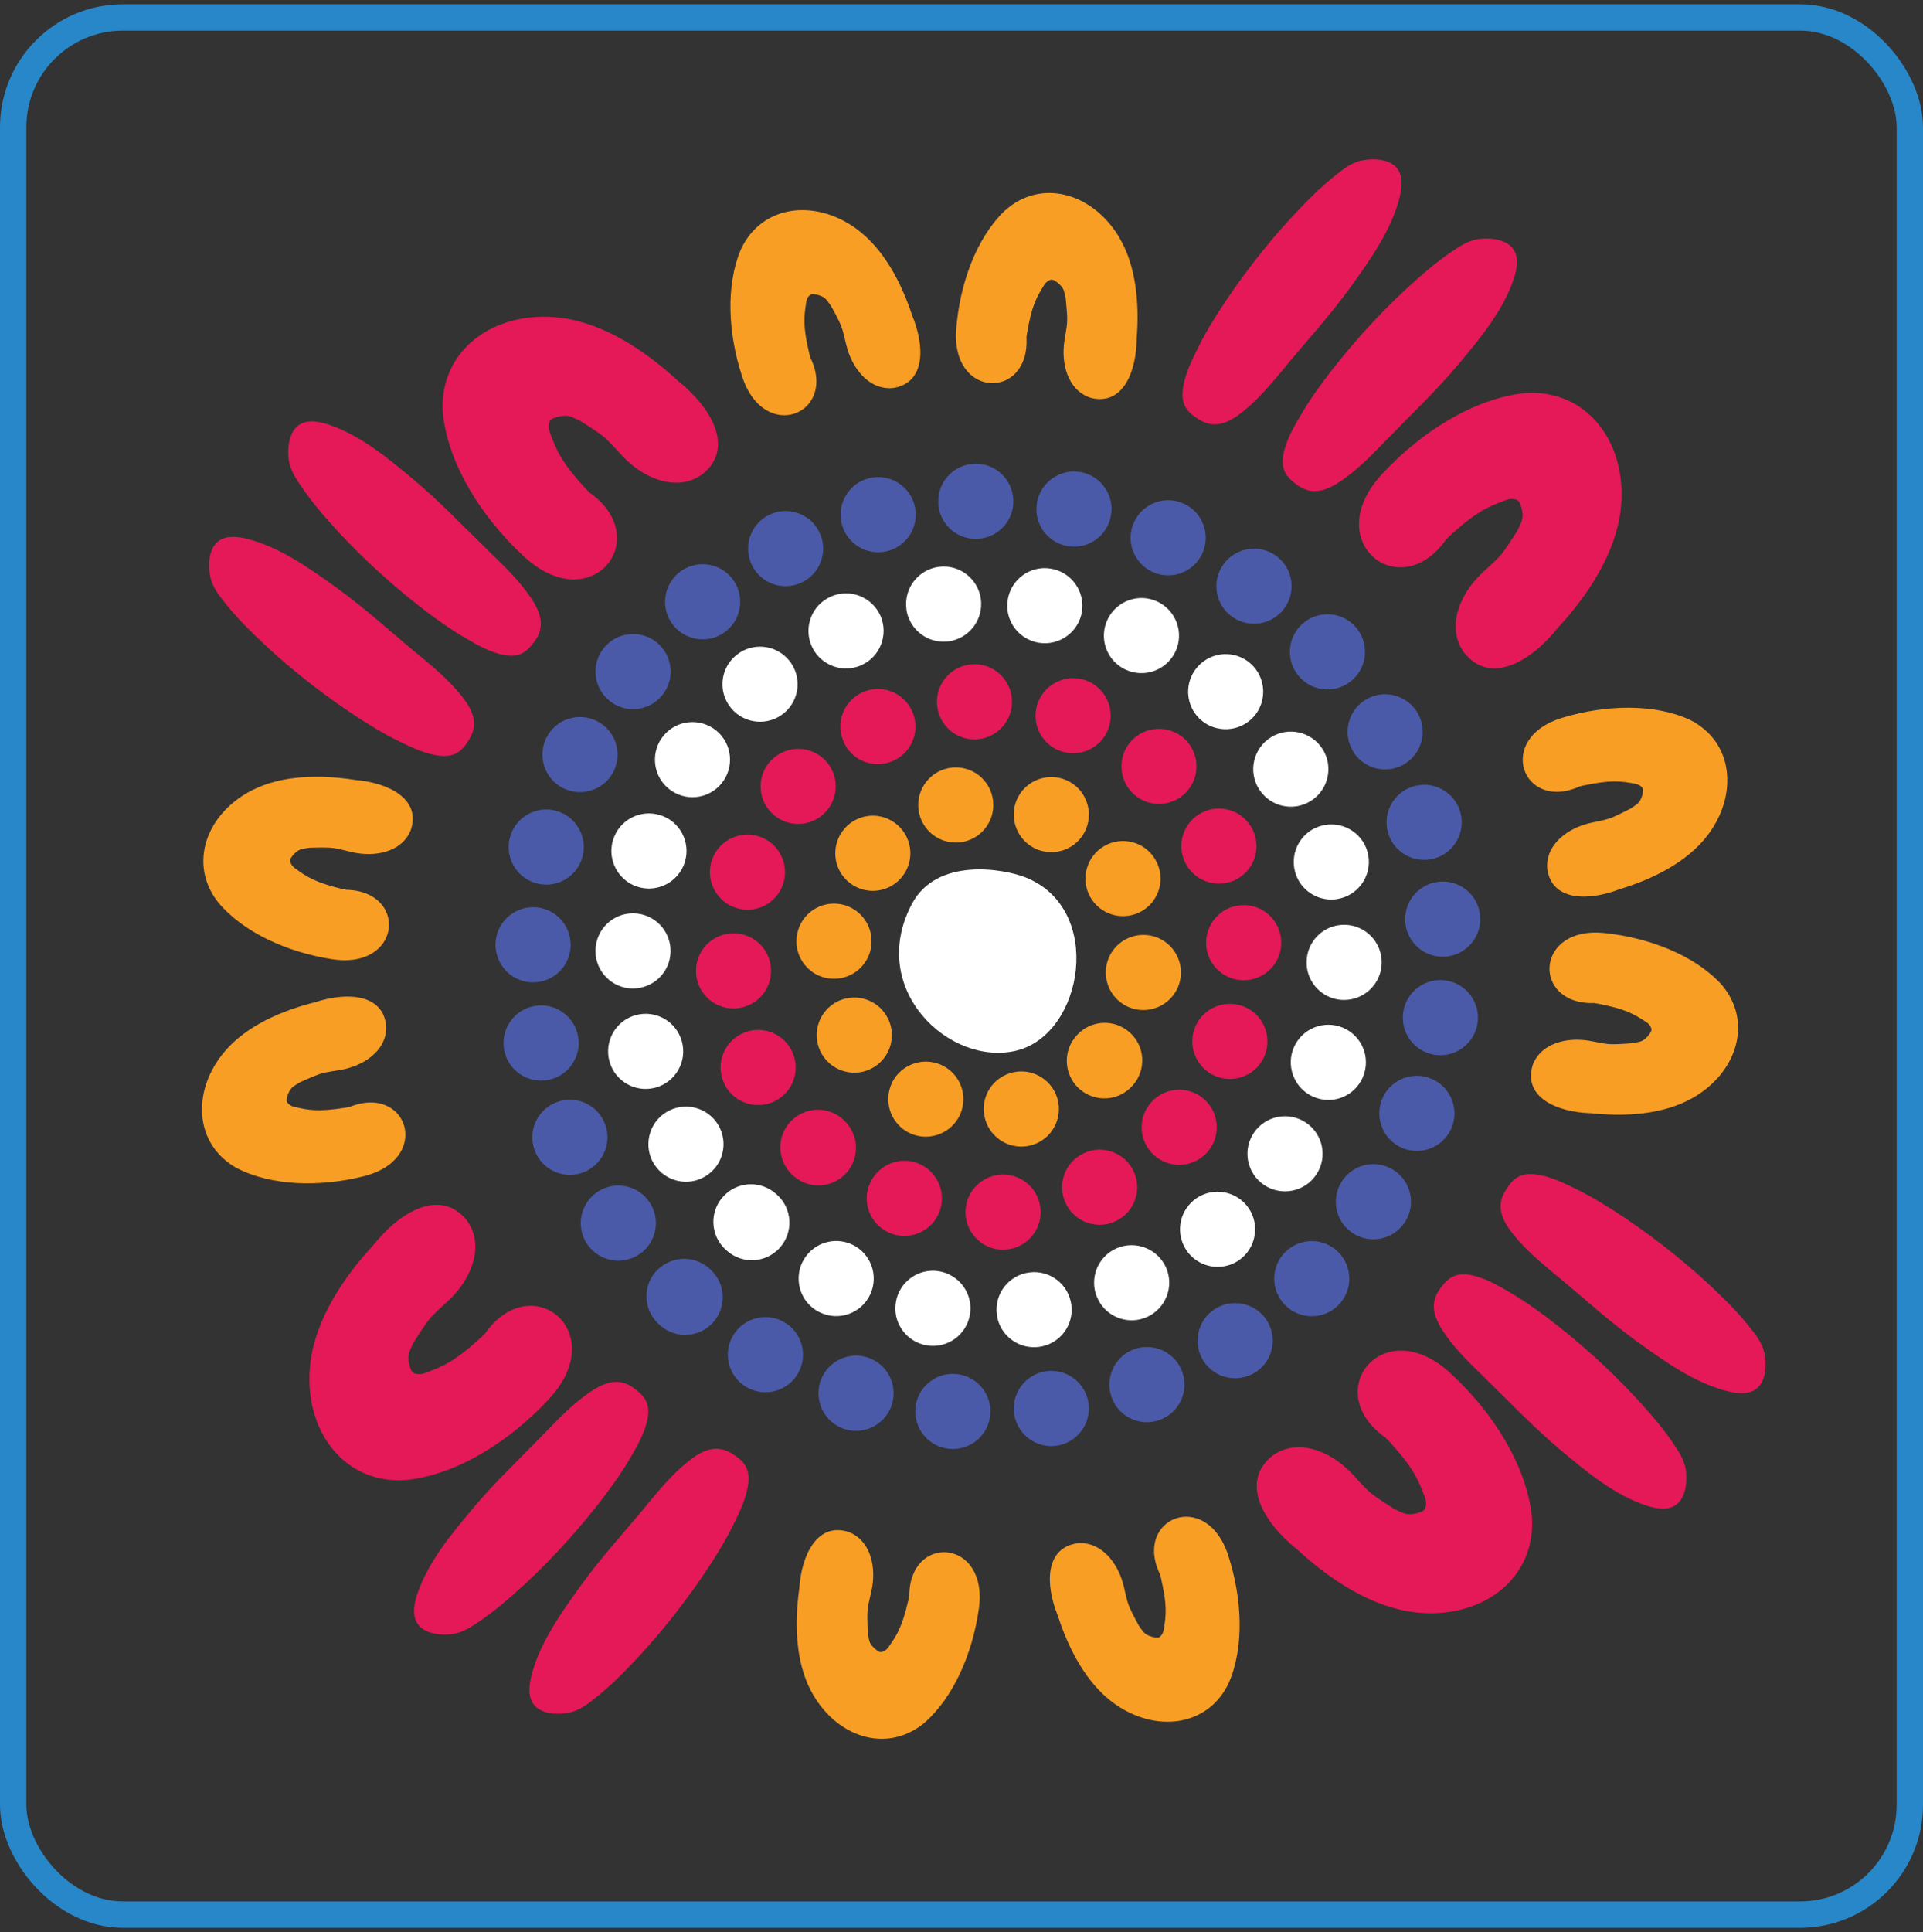 <svg width="219" height="220" viewBox="0 0 219 220" fill="none" xmlns="http://www.w3.org/2000/svg">
<rect x="0" y="0" width="219" height="220" fill="#333333" stroke="none"/>
<rect x="1.5" y="1.986" width="216" height="216" rx="12.5" stroke="#2887C8" stroke-width="3"/>
<path d="M115.785 119.607C108.164 121.483 98.69 112.626 103.867 102.889C106.688 97.581 114.276 98.915 116.731 99.872C125.822 103.414 123.4 117.732 115.785 119.607Z" fill="white"/>
<path d="M67.921 135.786C67.921 135.784 67.922 135.783 67.923 135.782C69.842 134.4 72.514 134.844 73.891 136.756C75.274 138.675 74.831 141.349 72.918 142.726C70.999 144.109 68.326 143.667 66.948 141.753C66.904 141.704 66.872 141.655 66.844 141.611C65.587 139.704 66.051 137.13 67.919 135.79C67.92 135.789 67.921 135.788 67.921 135.786ZM60.973 131.172C60.973 131.17 60.972 131.168 60.972 131.167C60.039 128.997 61.05 126.478 63.22 125.555C65.39 124.62 67.905 125.62 68.834 127.802C69.764 129.966 68.763 132.481 66.587 133.416C64.657 134.247 62.443 133.536 61.328 131.842C61.192 131.635 61.077 131.411 60.974 131.177C60.973 131.176 60.973 131.174 60.973 131.172ZM74.722 144.738C74.725 144.741 74.73 144.741 74.733 144.738C76.313 142.988 79.016 142.837 80.769 144.41C80.769 144.41 80.786 144.427 80.803 144.444C80.82 144.458 80.831 144.468 80.847 144.483C80.863 144.498 80.886 144.516 80.903 144.531C82.645 146.114 82.789 148.792 81.222 150.55C79.648 152.315 76.947 152.474 75.181 150.899C75.181 150.899 75.116 150.84 75.084 150.811C75.073 150.801 75.061 150.79 75.05 150.779C74.766 150.528 74.525 150.243 74.329 149.943C73.286 148.359 73.393 146.214 74.711 144.738C74.714 144.735 74.719 144.735 74.722 144.738ZM57.419 119.546C56.976 117.234 58.496 114.992 60.82 114.544C63.143 114.096 65.379 115.627 65.822 117.945C66.27 120.268 64.745 122.515 62.427 122.952C60.672 123.28 58.972 122.504 58.042 121.099C57.742 120.645 57.529 120.12 57.419 119.546ZM83.442 152.135C84.595 150.079 87.203 149.347 89.264 150.506C91.32 151.659 92.063 154.272 90.899 156.334C89.745 158.389 87.138 159.122 85.076 157.963C84.453 157.624 83.961 157.143 83.595 156.59C82.742 155.295 82.622 153.584 83.442 152.135ZM56.432 107.454C56.431 107.454 56.43 107.452 56.43 107.451C56.497 105.09 58.464 103.233 60.82 103.288C63.187 103.348 65.046 105.311 64.986 107.678C64.931 110.039 62.963 111.904 60.606 111.838C59.147 111.8 57.884 111.045 57.14 109.914C56.676 109.209 56.414 108.368 56.435 107.456C56.435 107.455 56.434 107.454 56.432 107.454ZM93.394 157.389C93.393 157.389 93.392 157.387 93.392 157.386C94.082 155.124 96.465 153.846 98.727 154.529C100.991 155.218 102.27 157.602 101.587 159.865C100.898 162.129 98.514 163.408 96.251 162.724C95.261 162.424 94.447 161.79 93.916 160.98C93.245 159.959 93.02 158.659 93.396 157.391C93.397 157.39 93.396 157.389 93.394 157.389ZM58.051 95.415C58.052 95.415 58.054 95.414 58.054 95.413C58.618 93.124 60.941 91.725 63.231 92.288C65.527 92.857 66.921 95.175 66.358 97.466C65.789 99.762 63.477 101.167 61.181 100.593C60.093 100.325 59.207 99.663 58.633 98.794C58.005 97.838 57.753 96.631 58.047 95.418C58.048 95.416 58.049 95.415 58.051 95.415ZM104.249 160.368C104.429 158.006 106.491 156.246 108.841 156.432C111.203 156.618 112.963 158.673 112.777 161.024C112.603 163.38 110.542 165.141 108.185 164.96C106.819 164.851 105.643 164.113 104.938 163.041C104.435 162.276 104.178 161.347 104.249 160.363V160.368ZM62.219 84.011C63.269 81.896 65.833 81.032 67.948 82.076C70.064 83.126 70.939 85.695 69.889 87.811C68.845 89.921 66.276 90.79 64.16 89.746C63.449 89.396 62.881 88.882 62.482 88.27C61.672 87.046 61.525 85.427 62.219 84.011ZM115.489 160.948C115.172 158.608 116.807 156.448 119.141 156.12C121.481 155.803 123.64 157.438 123.968 159.772C124.285 162.112 122.651 164.272 120.316 164.6C118.627 164.835 117.036 164.047 116.156 162.708C115.817 162.194 115.582 161.593 115.489 160.948ZM68.763 73.785C68.763 73.784 68.764 73.782 68.765 73.781C70.247 71.94 72.935 71.651 74.777 73.127C76.619 74.608 76.909 77.298 75.433 79.14C73.951 80.983 71.261 81.272 69.419 79.796C69.058 79.507 68.763 79.178 68.523 78.812C67.528 77.304 67.571 75.272 68.761 73.79C68.763 73.789 68.763 73.787 68.763 73.785ZM126.603 159.113C126.603 159.112 126.603 159.11 126.602 159.108C125.795 156.9 126.927 154.436 129.14 153.627C131.36 152.813 133.814 153.939 134.629 156.159C135.443 158.378 134.317 160.833 132.098 161.653C130.195 162.358 128.107 161.62 127.041 159.996C126.866 159.729 126.724 159.435 126.604 159.119C126.604 159.117 126.603 159.115 126.603 159.113ZM77.33 65.186C77.33 65.184 77.331 65.183 77.332 65.181C79.174 63.702 81.873 63.987 83.349 65.823C84.831 67.665 84.546 70.36 82.709 71.842C80.867 73.323 78.177 73.034 76.69 71.202C76.603 71.087 76.515 70.973 76.444 70.863C75.247 69.044 75.607 66.579 77.328 65.19C77.329 65.189 77.33 65.188 77.33 65.186ZM137.062 154.956C135.782 152.966 136.367 150.32 138.346 149.041C140.336 147.761 142.988 148.346 144.262 150.325C145.541 152.315 144.967 154.967 142.977 156.241C141.003 157.509 138.368 156.946 137.084 154.994L137.062 154.956ZM85.637 64.358C85.638 64.358 85.639 64.356 85.638 64.355C84.591 62.24 85.454 59.678 87.569 58.628C89.685 57.579 92.255 58.448 93.299 60.558C94.348 62.674 93.485 65.238 91.369 66.287C89.417 67.261 87.072 66.599 85.897 64.817C85.804 64.675 85.712 64.523 85.635 64.36C85.635 64.359 85.636 64.358 85.637 64.358ZM146.358 142.562C146.36 142.562 146.362 142.562 146.363 142.56C148.025 140.889 150.73 140.879 152.407 142.551C154.08 144.213 154.086 146.925 152.418 148.598C150.756 150.271 148.05 150.282 146.372 148.609C146.159 148.396 145.973 148.166 145.814 147.925C144.727 146.275 144.901 144.029 146.354 142.564C146.355 142.563 146.356 142.562 146.358 142.562ZM95.857 59.626C95.857 59.626 95.857 59.626 95.857 59.626C95.29 57.331 96.689 55.009 98.979 54.446C101.275 53.877 103.593 55.272 104.162 57.562C104.736 59.853 103.342 62.176 101.04 62.745C99.236 63.193 97.41 62.422 96.437 60.946C96.175 60.553 95.978 60.101 95.858 59.626C95.858 59.626 95.857 59.626 95.857 59.626ZM152.804 134.523C152.802 134.522 152.802 134.519 152.803 134.517C154.067 132.53 156.711 131.941 158.705 133.208C160.701 134.482 161.286 137.128 160.017 139.113C158.749 141.114 156.103 141.699 154.108 140.43C153.588 140.097 153.156 139.67 152.834 139.178C151.938 137.818 151.872 135.988 152.804 134.529C152.806 134.527 152.805 134.525 152.804 134.523ZM106.851 57.196C106.78 54.84 108.644 52.866 111.006 52.8C113.368 52.735 115.336 54.594 115.402 56.955C115.478 59.317 113.608 61.285 111.247 61.351C109.711 61.395 108.338 60.629 107.551 59.432C107.13 58.787 106.873 58.027 106.851 57.201V57.196ZM157.339 125.295C157.339 125.293 157.339 125.291 157.34 125.29C158.155 123.072 160.603 121.93 162.816 122.739C165.042 123.548 166.184 126.003 165.386 128.223C164.571 130.442 162.117 131.585 159.897 130.781C159.001 130.448 158.279 129.852 157.792 129.114C157.077 128.021 156.858 126.623 157.338 125.3C157.338 125.299 157.339 125.297 157.339 125.295ZM118.108 57.163C118.545 54.851 120.781 53.325 123.105 53.757C125.433 54.2 126.953 56.431 126.51 58.754C126.079 61.078 123.832 62.608 121.519 62.165C120.333 61.941 119.349 61.247 118.731 60.312C118.146 59.421 117.889 58.3 118.108 57.163ZM159.793 115.299C160.11 112.959 162.253 111.313 164.599 111.619C166.939 111.936 168.584 114.08 168.278 116.425C167.961 118.765 165.818 120.41 163.472 120.104C162.188 119.929 161.116 119.213 160.46 118.213C159.914 117.382 159.657 116.354 159.793 115.293V115.299ZM129.107 59.544C129.107 59.545 129.108 59.545 129.108 59.544C130.039 57.376 132.552 56.371 134.722 57.3C136.898 58.229 137.898 60.744 136.969 62.914C136.034 65.085 133.525 66.091 131.354 65.161C130.556 64.817 129.911 64.254 129.468 63.581C128.703 62.423 128.517 60.915 129.106 59.544C129.106 59.543 129.107 59.543 129.107 59.544ZM160.045 104.999C159.842 102.643 161.597 100.582 163.954 100.379C166.304 100.183 168.376 101.937 168.562 104.294C168.759 106.65 167.01 108.711 164.653 108.913C163.035 109.044 161.554 108.263 160.723 106.994C160.345 106.42 160.099 105.731 160.045 104.999ZM139.336 64.243C140.714 62.329 143.381 61.892 145.306 63.264C147.23 64.636 147.668 67.304 146.284 69.234C144.907 71.148 142.239 71.596 140.315 70.213C139.883 69.896 139.516 69.518 139.232 69.092C138.286 67.654 138.27 65.724 139.336 64.243ZM158.098 94.885C157.404 92.622 158.673 90.233 160.93 89.538C163.188 88.85 165.583 90.112 166.277 92.365C166.971 94.623 165.703 97.017 163.445 97.712C161.581 98.285 159.629 97.52 158.612 95.973C158.394 95.645 158.219 95.279 158.098 94.885ZM148.31 71.038C148.312 71.038 148.313 71.038 148.315 71.036C150.07 69.453 152.774 69.596 154.359 71.35C155.934 73.11 155.797 75.816 154.042 77.391C152.287 78.976 149.581 78.84 147.996 77.079C147.848 76.921 147.722 76.746 147.602 76.565C146.46 74.833 146.722 72.473 148.305 71.04C148.306 71.039 148.308 71.038 148.31 71.038ZM154.028 85.427C154.03 85.427 154.03 85.426 154.03 85.425C152.862 83.375 153.584 80.758 155.638 79.6C157.688 78.435 160.302 79.157 161.466 81.212C162.625 83.268 161.898 85.881 159.848 87.046C157.88 88.161 155.392 87.543 154.168 85.679C154.114 85.597 154.07 85.516 154.027 85.43C154.026 85.428 154.027 85.427 154.028 85.427Z" fill="#4B5AA8"/>
<path d="M74.479 132.517C73.238 130.505 73.867 127.87 75.868 126.629C77.88 125.388 80.52 126.011 81.756 128.017C83.002 130.029 82.379 132.664 80.367 133.905C78.394 135.13 75.813 134.545 74.55 132.62L74.479 132.517ZM82.338 136.256C82.34 136.256 82.341 136.255 82.343 136.254C83.916 134.491 86.618 134.354 88.372 135.924C88.375 135.927 88.378 135.928 88.382 135.928C88.385 135.928 88.389 135.929 88.391 135.932C88.417 135.958 88.443 135.979 88.469 136.005C90.235 137.579 90.394 140.28 88.819 142.046C87.245 143.811 84.544 143.97 82.778 142.395C82.751 142.368 82.729 142.352 82.702 142.33C82.702 142.33 82.674 142.302 82.663 142.292C82.379 142.04 82.144 141.767 81.942 141.455C80.903 139.876 81.012 137.729 82.334 136.258C82.335 136.257 82.336 136.256 82.338 136.256ZM69.409 120.828C69.407 120.828 69.406 120.827 69.405 120.826C68.784 118.547 70.123 116.198 72.402 115.575C74.676 114.946 77.032 116.291 77.656 118.57C78.279 120.85 76.939 123.201 74.66 123.824C72.823 124.327 70.948 123.556 69.958 122.053C69.718 121.687 69.532 121.273 69.412 120.831C69.412 120.829 69.41 120.828 69.409 120.828ZM91.361 143.74C92.378 141.603 94.92 140.69 97.063 141.701C99.195 142.712 100.103 145.266 99.097 147.398C98.086 149.53 95.538 150.448 93.4 149.431C92.668 149.087 92.072 148.557 91.656 147.922C90.864 146.72 90.705 145.14 91.361 143.74ZM67.815 108.194C67.859 105.827 69.8 103.941 72.161 103.985C74.529 104.028 76.409 105.975 76.365 108.336C76.333 110.698 74.386 112.579 72.014 112.54C70.549 112.519 69.264 111.753 68.515 110.611C68.061 109.922 67.799 109.085 67.815 108.2V108.194ZM102.019 148.3C102.018 148.3 102.017 148.298 102.017 148.297C102.384 145.953 104.576 144.364 106.904 144.73C109.238 145.102 110.84 147.288 110.468 149.623C110.102 151.952 107.921 153.553 105.586 153.182C104.345 152.99 103.307 152.28 102.667 151.307C102.104 150.454 101.847 149.395 102.021 148.302C102.022 148.301 102.021 148.3 102.019 148.3ZM69.822 95.62C70.521 93.357 72.921 92.1 75.174 92.805C77.431 93.494 78.689 95.894 77.995 98.151C77.289 100.404 74.895 101.672 72.637 100.972C71.653 100.666 70.866 100.037 70.335 99.239C69.657 98.206 69.422 96.894 69.822 95.62ZM113.524 149.656C113.224 147.31 114.88 145.173 117.225 144.872C119.565 144.566 121.708 146.222 122.009 148.573C122.315 150.913 120.659 153.056 118.313 153.351C116.635 153.564 115.055 152.783 114.186 151.46C113.841 150.935 113.612 150.328 113.524 149.656ZM75.305 84.112C76.617 82.144 79.274 81.619 81.237 82.931C83.205 84.243 83.73 86.9 82.417 88.863C81.105 90.831 78.448 91.356 76.486 90.044C75.999 89.71 75.589 89.3 75.288 88.841C74.376 87.447 74.326 85.583 75.305 84.112ZM124.958 147.75C124.957 147.752 124.955 147.751 124.954 147.749C124.016 145.585 124.995 143.073 127.159 142.122C129.324 141.182 131.85 142.166 132.801 144.325C133.747 146.49 132.752 149.01 130.592 149.962C128.651 150.809 126.432 150.104 125.311 148.398C125.181 148.197 125.061 147.985 124.963 147.751C124.962 147.749 124.96 147.749 124.958 147.75ZM83.806 74.627C85.616 73.107 88.311 73.342 89.836 75.152C91.35 76.967 91.115 79.657 89.306 81.171C87.496 82.691 84.801 82.45 83.276 80.646C83.172 80.52 83.073 80.384 82.975 80.242C81.8 78.454 82.122 76.032 83.806 74.627ZM135.906 136.688C137.716 135.168 140.405 135.398 141.936 137.202C143.456 139.011 143.221 141.717 141.417 143.237C139.618 144.752 136.912 144.517 135.392 142.718C135.277 142.576 135.184 142.45 135.091 142.308C133.916 140.52 134.233 138.104 135.906 136.688ZM92.427 73.537C92.427 73.537 92.427 73.537 92.426 73.537C91.482 71.372 92.477 68.854 94.641 67.914C96.806 66.968 99.327 67.963 100.278 70.122C101.213 72.293 100.223 74.813 98.053 75.753C96.123 76.595 93.898 75.89 92.777 74.184C92.647 73.983 92.527 73.77 92.428 73.536C92.428 73.536 92.427 73.536 92.427 73.537ZM142.781 128.996C142.78 128.996 142.779 128.995 142.779 128.994C144.092 127.027 146.742 126.498 148.704 127.799C150.678 129.105 151.219 131.762 149.907 133.73C148.595 135.698 145.943 136.229 143.97 134.922C143.478 134.594 143.073 134.179 142.772 133.719C141.855 132.326 141.799 130.468 142.782 128.998C142.783 128.997 142.782 128.996 142.781 128.996ZM103.222 69.316C103.223 69.317 103.224 69.316 103.224 69.315C102.926 66.971 104.587 64.836 106.926 64.535C109.271 64.234 111.409 65.896 111.709 68.236C111.999 70.587 110.343 72.725 107.997 73.025C106.324 73.239 104.755 72.446 103.886 71.128C103.537 70.599 103.302 69.983 103.22 69.317C103.219 69.316 103.221 69.315 103.222 69.316ZM147.184 119.694C147.184 119.692 147.185 119.69 147.185 119.689C147.886 117.427 150.279 116.165 152.536 116.859C154.8 117.559 156.063 119.954 155.363 122.217C154.669 124.475 152.274 125.738 150.016 125.038C149.032 124.732 148.234 124.108 147.709 123.31C147.032 122.278 146.796 120.967 147.184 119.699C147.184 119.698 147.184 119.696 147.184 119.694ZM114.765 68.285C115.132 65.957 117.329 64.36 119.653 64.737C121.987 65.109 123.578 67.301 123.217 69.63C122.845 71.965 120.648 73.55 118.319 73.184C117.083 72.982 116.05 72.276 115.416 71.309C114.847 70.45 114.585 69.379 114.765 68.285ZM148.803 109.506C148.83 107.139 150.776 105.258 153.138 105.291C155.5 105.324 157.386 107.265 157.353 109.627C157.32 111.988 155.379 113.874 153.012 113.847C151.541 113.831 150.251 113.06 149.502 111.923C149.043 111.228 148.786 110.397 148.803 109.506ZM126.131 70.535C126.131 70.533 126.132 70.531 126.132 70.53C127.15 68.394 129.702 67.488 131.828 68.499C133.965 69.516 134.873 72.069 133.861 74.195C132.845 76.333 130.297 77.235 128.165 76.229C127.427 75.879 126.836 75.354 126.421 74.72C125.629 73.518 125.464 71.934 126.13 70.54C126.131 70.539 126.131 70.537 126.131 70.535ZM147.493 99.272C147.492 99.272 147.49 99.271 147.49 99.269C146.863 96.996 148.202 94.636 150.475 94.018C152.75 93.39 155.111 94.724 155.74 96.998C156.363 99.278 155.029 101.634 152.75 102.257C150.918 102.766 149.032 102 148.037 100.491C147.797 100.126 147.617 99.722 147.497 99.275C147.496 99.273 147.495 99.272 147.493 99.272ZM136.403 75.901C137.978 74.135 140.679 73.987 142.439 75.562C144.194 77.142 144.342 79.843 142.772 81.603C141.203 83.352 138.492 83.505 136.737 81.942C136.453 81.69 136.212 81.406 136.01 81.1C134.971 79.52 135.08 77.371 136.403 75.901ZM143.368 89.828C143.368 89.829 143.367 89.829 143.367 89.828C142.122 87.817 142.735 85.189 144.746 83.937C146.758 82.691 149.393 83.314 150.645 85.32C151.886 87.321 151.263 89.962 149.262 91.203C147.283 92.427 144.702 91.853 143.434 89.924L143.37 89.827C143.369 89.827 143.368 89.827 143.368 89.828Z" fill="white"/>
<path d="M82.481 123.381C82.481 123.38 82.48 123.378 82.479 123.376C81.459 121.25 82.361 118.699 84.498 117.677C86.624 116.654 89.177 117.556 90.2 119.694C91.217 121.826 90.315 124.379 88.183 125.396C86.225 126.331 83.924 125.647 82.765 123.892C82.661 123.735 82.569 123.561 82.482 123.387C82.481 123.385 82.481 123.383 82.481 123.381ZM89.965 127.763C91.545 126.008 94.245 125.861 96 127.435C96 127.435 96.076 127.514 96.115 127.55C97.824 129.132 97.956 131.785 96.399 133.531C94.825 135.297 92.124 135.455 90.358 133.881C90.358 133.881 90.304 133.831 90.282 133.815C90.003 133.558 89.768 133.274 89.571 132.979C88.527 131.393 88.631 129.256 89.959 127.769L89.965 127.763ZM79.266 110.766C79.14 108.405 80.944 106.393 83.306 106.267C85.668 106.141 87.68 107.945 87.805 110.307C87.931 112.669 86.127 114.681 83.765 114.806C82.196 114.894 80.769 114.118 79.96 112.882C79.561 112.275 79.31 111.554 79.266 110.766ZM98.95 135.034C98.951 135.034 98.953 135.033 98.953 135.032C99.736 132.803 102.168 131.623 104.398 132.394C106.633 133.17 107.809 135.614 107.033 137.839C106.262 140.075 103.818 141.25 101.587 140.479C100.664 140.151 99.915 139.55 99.417 138.795C98.707 137.719 98.493 136.337 98.946 135.037C98.947 135.035 98.948 135.034 98.95 135.034ZM81.087 97.881C81.863 95.656 84.306 94.486 86.537 95.262C88.767 96.044 89.943 98.488 89.161 100.718C88.385 102.943 85.941 104.119 83.711 103.337C82.787 103.009 82.054 102.413 81.551 101.647C80.846 100.576 80.622 99.193 81.087 97.881ZM109.957 138.243C109.832 135.882 111.636 133.87 113.992 133.733C116.348 133.596 118.371 135.4 118.508 137.762C118.644 140.118 116.84 142.141 114.473 142.272C112.893 142.365 111.466 141.584 110.657 140.348C110.258 139.741 110.012 139.025 109.957 138.243ZM87.715 86.679C87.717 86.679 87.719 86.678 87.72 86.677C89.3 84.924 91.999 84.777 93.759 86.346C95.514 87.925 95.661 90.626 94.087 92.381C92.507 94.147 89.806 94.294 88.046 92.72C87.762 92.469 87.521 92.184 87.319 91.878C86.281 90.299 86.389 88.152 87.711 86.681C87.712 86.68 87.713 86.679 87.715 86.679ZM121.375 137.024C121.373 137.024 121.372 137.023 121.371 137.022C120.356 134.89 121.247 132.339 123.384 131.317C125.516 130.294 128.064 131.191 129.092 133.323C130.114 135.45 129.212 138.003 127.085 139.025C125.134 139.965 122.821 139.287 121.662 137.522C121.559 137.364 121.466 137.206 121.379 137.027C121.378 137.025 121.377 137.024 121.375 137.024ZM96.123 84.572C96.125 84.57 96.125 84.567 96.124 84.565C95.105 82.428 96.001 79.883 98.138 78.861C100.264 77.839 102.818 78.741 103.84 80.879C104.862 83.005 103.96 85.558 101.828 86.575C99.876 87.515 97.564 86.843 96.405 85.083C96.296 84.92 96.204 84.746 96.122 84.578C96.121 84.576 96.122 84.573 96.123 84.572ZM131.109 125.494C132.683 123.728 135.39 123.575 137.145 125.155C138.905 126.719 139.058 129.431 137.489 131.191C135.914 132.957 133.208 133.11 131.442 131.535C131.158 131.284 130.918 131 130.715 130.693C129.677 129.113 129.775 126.97 131.104 125.5L131.109 125.494ZM106.713 80.141C106.711 80.141 106.71 80.139 106.71 80.138C106.575 77.783 108.384 75.761 110.745 75.63C113.101 75.494 115.118 77.309 115.244 79.67C115.381 82.027 113.571 84.038 111.22 84.175H111.215C109.64 84.263 108.213 83.486 107.404 82.251C107.006 81.645 106.754 80.924 106.716 80.143C106.716 80.142 106.714 80.141 106.713 80.141ZM136.027 117.157C136.025 117.157 136.024 117.156 136.025 117.155C136.802 114.92 139.239 113.746 141.474 114.528C143.699 115.304 144.875 117.748 144.104 119.973C143.328 122.209 140.889 123.384 138.653 122.602C137.735 122.285 136.997 121.678 136.494 120.913C135.789 119.842 135.57 118.466 136.028 117.16C136.029 117.159 136.028 117.157 136.027 117.157ZM118.177 80.072C118.178 80.073 118.18 80.073 118.181 80.071C118.959 77.849 121.401 76.675 123.625 77.445C125.855 78.227 127.031 80.665 126.254 82.896C125.473 85.126 123.036 86.295 120.801 85.521C120.8 85.521 120.801 85.52 120.801 85.52C120.802 85.52 120.802 85.519 120.801 85.519C119.879 85.202 119.136 84.595 118.633 83.831C117.929 82.76 117.715 81.379 118.173 80.073C118.174 80.071 118.176 80.071 118.177 80.072ZM137.363 107.563C137.237 105.201 139.042 103.189 141.398 103.052C143.754 102.916 145.771 104.731 145.908 107.087C146.045 109.443 144.235 111.466 141.873 111.597C140.304 111.685 138.867 110.908 138.058 109.678C137.653 109.066 137.407 108.35 137.363 107.563ZM128.802 84.397C128.802 84.397 128.803 84.398 128.804 84.397C130.384 82.644 133.083 82.497 134.843 84.066C136.598 85.646 136.745 88.346 135.176 90.107C133.613 91.867 130.896 92.009 129.141 90.446C128.862 90.189 128.611 89.904 128.414 89.604C127.376 88.025 127.484 85.877 128.8 84.396C128.801 84.395 128.802 84.396 128.802 84.397ZM134.959 98.177C134.958 98.177 134.957 98.176 134.956 98.176C134.954 98.176 134.952 98.175 134.951 98.173C133.936 96.047 134.838 93.496 136.964 92.474C139.091 91.452 141.649 92.348 142.672 94.486C143.699 96.612 142.797 99.165 140.671 100.188C138.714 101.123 136.401 100.445 135.247 98.69C135.144 98.532 135.051 98.358 134.964 98.183C134.964 98.182 134.963 98.181 134.962 98.18L134.959 98.177Z" fill="#E51858"/>
<path d="M93.595 119.997C93.594 119.996 93.593 119.996 93.591 119.996C93.589 119.996 93.587 119.995 93.586 119.993C92.402 117.949 93.097 115.337 95.14 114.146C97.18 112.965 99.798 113.654 100.99 115.704C102.182 117.743 101.482 120.362 99.443 121.548C97.475 122.696 94.96 122.084 93.725 120.209C93.681 120.144 93.638 120.074 93.6 120.003C93.599 120.002 93.598 120.001 93.597 120L93.595 119.997ZM101.523 123.407C101.522 123.407 101.521 123.406 101.521 123.405C102.479 121.258 105.004 120.28 107.162 121.226C109.327 122.183 110.306 124.714 109.349 126.873C108.387 129.027 105.867 130 103.707 129.055C102.925 128.71 102.302 128.158 101.865 127.491C101.1 126.327 100.914 124.792 101.525 123.41C101.525 123.409 101.524 123.407 101.523 123.407ZM90.722 106.724C90.723 106.723 90.724 106.722 90.725 106.722C90.727 106.722 90.729 106.721 90.729 106.719C90.966 104.364 93.07 102.66 95.408 102.901C97.758 103.136 99.474 105.233 99.235 107.589C99.235 107.59 99.236 107.591 99.238 107.591C99.239 107.591 99.24 107.593 99.24 107.594C98.999 109.943 96.9 111.653 94.55 111.413C93.211 111.287 92.084 110.549 91.401 109.51C90.882 108.718 90.62 107.752 90.717 106.736C90.718 106.734 90.718 106.732 90.719 106.73L90.722 106.724ZM112.129 127.149C112.127 127.148 112.126 127.145 112.125 127.143C111.625 124.837 113.106 122.57 115.417 122.079C117.724 121.581 119.993 123.057 120.496 125.364C120.988 127.677 119.518 129.957 117.205 130.449C115.428 130.826 113.679 130.044 112.739 128.617C112.455 128.186 112.237 127.696 112.132 127.156C112.132 127.153 112.131 127.151 112.129 127.149ZM96.217 94.296C97.792 92.53 100.493 92.382 102.247 93.962C104.013 95.537 104.166 98.243 102.586 99.998C101.012 101.764 98.311 101.911 96.551 100.337C96.267 100.085 96.026 99.801 95.824 99.495C94.785 97.915 94.9 95.772 96.217 94.296ZM122.584 117.921C122.584 117.919 122.585 117.918 122.586 117.916C122.59 117.911 122.602 117.894 122.614 117.882C122.623 117.873 122.632 117.864 122.641 117.855C124.222 116.114 126.903 115.976 128.653 117.541C130.408 119.099 130.572 121.778 129.03 123.544C129.003 123.571 128.981 123.599 128.948 123.631C127.374 125.397 124.667 125.534 122.913 123.959C122.628 123.708 122.393 123.435 122.191 123.123C121.153 121.544 121.261 119.397 122.582 117.926C122.584 117.925 122.584 117.923 122.584 117.921ZM104.669 92.552C104.166 90.245 105.642 87.965 107.949 87.468C110.257 86.965 112.536 88.441 113.028 90.753C113.526 93.06 112.055 95.34 109.748 95.837C107.971 96.215 106.216 95.438 105.271 94.001C104.992 93.574 104.784 93.088 104.669 92.552ZM125.952 110.292C126.187 107.941 128.287 106.23 130.637 106.46C132.988 106.695 134.705 108.794 134.47 111.145C134.235 113.496 132.135 115.207 129.784 114.977C128.456 114.846 127.319 114.113 126.636 113.075C126.116 112.282 125.854 111.314 125.952 110.297V110.292ZM115.811 91.021C116.768 88.856 119.288 87.883 121.453 88.829C123.618 89.785 124.591 92.306 123.645 94.471C122.688 96.636 120.168 97.609 118.003 96.663C117.227 96.313 116.598 95.766 116.161 95.099C115.39 93.924 115.21 92.399 115.811 91.021ZM124.199 102.187C124.198 102.185 124.196 102.185 124.194 102.185C124.193 102.185 124.191 102.184 124.19 102.182C123.011 100.143 123.701 97.526 125.733 96.34C127.778 95.143 130.397 95.832 131.583 97.882C132.775 99.921 132.086 102.54 130.047 103.726C128.068 104.874 125.559 104.267 124.318 102.381C124.28 102.322 124.237 102.257 124.199 102.187Z" fill="#F99E25"/>
<path d="M63.805 36.176C68.747 36.783 73.449 39.888 77.194 43.349C81.053 46.421 83.705 51.046 79.982 54.004C77.281 55.965 73.599 54.695 71.078 52.117C70.414 51.438 69.803 50.704 69.115 50.05C68.688 49.644 68.126 49.212 66.063 47.908C65.844 47.804 65.577 47.679 65.254 47.537C65.183 47.51 65.122 47.487 65.066 47.465C64.951 47.42 64.832 47.388 64.711 47.367C64.552 47.34 64.391 47.331 64.23 47.345C64.175 47.35 64.12 47.355 64.065 47.361C63.801 47.39 63.54 47.441 63.289 47.526C63.165 47.568 63.042 47.613 62.92 47.662C62.887 47.679 62.876 47.69 62.843 47.712C62.806 47.738 62.771 47.769 62.735 47.8C62.702 47.829 62.672 47.861 62.645 47.895C62.613 47.936 62.589 47.983 62.575 48.033C62.562 48.081 62.548 48.133 62.534 48.189C62.506 48.3 62.493 48.414 62.493 48.529C62.493 48.542 62.493 48.556 62.493 48.57C62.493 48.78 62.53 48.989 62.602 49.185C63.384 51.32 63.91 52.576 66.692 55.639C66.807 55.765 66.932 55.888 67.08 55.972C67.073 55.967 67.065 55.961 67.057 55.956C67.027 55.935 66.998 55.971 67.023 55.997C67.024 55.998 67.026 56 67.028 56.001C74.716 61.283 67.309 70.574 59.579 63.27C54.823 58.853 51.029 52.845 50.433 47.056C49.93 39.888 56.277 35.263 63.811 36.176M161.084 183.56C168.612 184.473 174.965 179.842 174.462 172.681C173.866 166.891 170.072 160.888 165.316 156.466C157.586 149.162 150.179 158.454 157.867 163.735C157.869 163.736 157.87 163.737 157.871 163.739C157.888 163.758 157.859 163.794 157.838 163.78C157.83 163.775 157.822 163.769 157.815 163.764C157.963 163.848 158.088 163.971 158.202 164.097C160.985 167.16 161.511 168.416 162.293 170.551C162.365 170.748 162.402 170.956 162.402 171.166C162.402 171.18 162.402 171.194 162.402 171.207C162.402 171.322 162.389 171.436 162.361 171.547C162.346 171.603 162.333 171.655 162.32 171.703C162.306 171.753 162.282 171.8 162.25 171.841C162.223 171.875 162.193 171.907 162.16 171.936C162.124 171.967 162.089 171.998 162.052 172.025C162.001 172.058 161.947 172.085 161.891 172.107C161.786 172.148 161.679 172.186 161.571 172.222C161.343 172.299 161.107 172.348 160.868 172.375C160.796 172.383 160.725 172.39 160.653 172.395C160.5 172.407 160.347 172.396 160.195 172.371C160.066 172.349 159.94 172.314 159.818 172.266C159.766 172.246 159.709 172.224 159.641 172.199C159.313 172.057 159.05 171.932 158.832 171.828C156.754 170.515 156.197 170.086 155.769 169.678C155.088 169.029 154.484 168.302 153.827 167.629C151.306 165.044 147.617 163.768 144.913 165.732C141.19 168.695 143.841 173.315 147.701 176.387C151.446 179.848 156.147 182.947 161.09 183.56M184.559 58.132C185.472 50.604 180.842 44.251 173.68 44.754C167.89 45.35 161.888 49.144 157.465 53.9C150.162 61.63 159.453 69.037 164.735 61.348C164.736 61.347 164.737 61.346 164.738 61.344C164.757 61.327 164.793 61.357 164.779 61.378C164.774 61.386 164.769 61.394 164.763 61.401C164.848 61.253 164.971 61.128 165.097 61.013C168.159 58.231 169.416 57.705 171.55 56.923C171.747 56.851 171.956 56.814 172.166 56.814C172.179 56.814 172.193 56.814 172.207 56.814C172.321 56.814 172.435 56.827 172.546 56.855C172.602 56.869 172.654 56.883 172.702 56.896C172.753 56.91 172.8 56.934 172.84 56.966C172.875 56.993 172.906 57.023 172.935 57.056C172.966 57.092 172.998 57.127 173.024 57.164C173.058 57.214 173.085 57.269 173.107 57.325C173.148 57.43 173.186 57.536 173.222 57.645C173.298 57.873 173.347 58.109 173.374 58.348C173.382 58.419 173.389 58.491 173.395 58.562C173.407 58.716 173.396 58.869 173.37 59.021C173.349 59.149 173.313 59.276 173.266 59.397C173.245 59.45 173.223 59.507 173.199 59.575C173.057 59.903 172.931 60.165 172.827 60.384C171.514 62.462 171.085 63.019 170.677 63.447C170.029 64.128 169.301 64.732 168.629 65.388C166.044 67.91 164.768 71.599 166.732 74.303C169.695 78.026 174.314 75.374 177.387 71.515C180.847 67.77 183.947 63.068 184.559 58.126M35.35 155.132C34.437 162.66 39.067 169.012 46.229 168.509C52.019 167.913 58.021 164.119 62.444 159.363C69.747 151.634 60.456 144.227 55.175 151.915C55.173 151.916 55.172 151.918 55.171 151.919C55.152 151.936 55.116 151.907 55.13 151.885C55.135 151.877 55.14 151.869 55.146 151.862C55.061 152.01 54.938 152.136 54.812 152.25C51.75 155.033 50.493 155.559 48.359 156.34C48.162 156.412 47.953 156.449 47.743 156.449C47.73 156.449 47.716 156.449 47.702 156.449C47.588 156.449 47.474 156.436 47.363 156.408C47.307 156.394 47.255 156.38 47.207 156.367C47.157 156.353 47.109 156.33 47.069 156.298C47.034 156.271 47.003 156.24 46.974 156.208C46.943 156.172 46.911 156.137 46.885 156.099C46.852 156.049 46.824 155.995 46.802 155.938C46.761 155.833 46.723 155.727 46.687 155.619C46.611 155.39 46.562 155.154 46.535 154.915C46.527 154.844 46.52 154.773 46.514 154.701C46.502 154.548 46.513 154.394 46.539 154.243C46.56 154.114 46.596 153.988 46.643 153.866C46.664 153.814 46.686 153.756 46.71 153.688C46.852 153.36 46.978 153.098 47.082 152.879C48.395 150.802 48.824 150.244 49.232 149.816C49.88 149.136 50.608 148.531 51.281 147.875C53.865 145.353 55.142 141.664 53.178 138.96C50.215 135.237 45.595 137.889 42.523 141.749C39.062 145.493 35.962 150.195 35.35 155.137M55.657 62.737C55.658 62.736 55.658 62.734 55.657 62.732C52.826 59.989 50.148 57.152 47.115 54.611C44.234 52.2 40.997 49.505 37.367 48.324C36.334 47.99 35.022 47.722 34.054 48.384C32.906 49.166 32.72 50.997 32.873 52.249C33.032 53.572 33.775 54.6 34.508 55.672C35.377 56.94 36.367 58.126 37.383 59.28C40.489 62.8 43.966 66.037 47.656 68.934C49.362 70.274 51.127 71.547 52.997 72.641C54.386 73.456 55.895 74.314 57.502 74.598C58.147 74.713 58.836 74.686 59.421 74.401C60.033 74.106 60.487 73.559 60.891 73.007C62.182 71.263 61.509 69.579 60.372 67.923C59.05 66 57.329 64.36 55.657 62.743C55.655 62.741 55.655 62.739 55.657 62.737ZM47.434 74.366C47.429 74.367 47.424 74.366 47.42 74.363C44.393 71.839 41.52 69.206 38.307 66.895C35.251 64.703 31.829 62.254 28.122 61.341C27.067 61.084 25.739 60.914 24.826 61.647C23.744 62.511 23.689 64.353 23.929 65.588C24.181 66.901 25.006 67.868 25.816 68.88C26.778 70.082 27.849 71.192 28.953 72.264C32.31 75.544 36.017 78.512 39.915 81.131C41.713 82.339 43.567 83.482 45.518 84.433C46.962 85.138 48.531 85.887 50.154 86.051C50.805 86.117 51.488 86.04 52.057 85.712C52.647 85.373 53.057 84.794 53.424 84.214C54.583 82.377 53.79 80.748 52.527 79.179C51.069 77.361 49.23 75.854 47.449 74.368C47.445 74.365 47.44 74.364 47.434 74.366ZM169.227 157.004C169.226 157.006 169.226 157.008 169.227 157.01C172.058 159.753 174.736 162.589 177.769 165.131C180.65 167.542 183.887 170.237 187.517 171.418C188.55 171.751 189.862 172.019 190.83 171.358C191.978 170.576 192.164 168.744 192.011 167.492C191.852 166.169 191.109 165.142 190.376 164.07C189.507 162.802 188.517 161.615 187.5 160.462C184.395 156.941 180.918 153.705 177.228 150.807C175.522 149.468 173.757 148.194 171.887 147.101C170.498 146.286 168.989 145.428 167.382 145.144C166.737 145.029 166.048 145.056 165.463 145.34C164.851 145.636 164.397 146.182 163.993 146.734C162.702 148.478 163.375 150.162 164.512 151.819C165.834 153.742 167.555 155.381 169.227 156.999C169.229 157 169.229 157.003 169.227 157.004ZM177.449 145.376C177.455 145.374 177.46 145.375 177.464 145.379C180.491 147.903 183.364 150.536 186.577 152.846C189.633 155.039 193.055 157.488 196.761 158.401C197.817 158.658 199.145 158.827 200.058 158.095C201.14 157.231 201.195 155.389 200.955 154.153C200.703 152.841 199.878 151.873 199.068 150.862C198.106 149.659 197.035 148.549 195.93 147.478C192.574 144.198 188.867 141.229 184.969 138.611C183.171 137.402 181.317 136.26 179.366 135.308C177.922 134.603 176.353 133.854 174.73 133.69C174.079 133.625 173.396 133.701 172.827 134.029C172.237 134.368 171.827 134.948 171.46 135.527C170.301 137.364 171.094 138.993 172.357 140.562C173.815 142.38 175.654 143.888 177.435 145.373C177.439 145.377 177.444 145.378 177.449 145.376ZM157.998 49.983C158 49.985 158.002 49.985 158.003 49.983C160.747 47.152 163.583 44.474 166.125 41.441C168.536 38.56 171.231 35.324 172.412 31.693C172.745 30.66 173.013 29.348 172.352 28.381C171.57 27.232 169.738 27.047 168.486 27.2C167.163 27.358 166.136 28.102 165.064 28.834C163.796 29.703 162.609 30.693 161.456 31.71C157.935 34.815 154.699 38.292 151.801 41.982C150.462 43.688 149.188 45.454 148.095 47.323C147.28 48.712 146.422 50.221 146.138 51.828C146.023 52.473 146.05 53.162 146.334 53.747C146.63 54.359 147.176 54.813 147.728 55.218C149.472 56.508 151.156 55.836 152.813 54.698C154.736 53.376 156.375 51.655 157.993 49.983C157.994 49.982 157.997 49.982 157.998 49.983ZM146.375 41.761C146.374 41.756 146.375 41.75 146.378 41.746C148.902 38.72 151.535 35.846 153.846 32.634C156.038 29.578 158.487 26.155 159.4 22.449C159.657 21.394 159.827 20.065 159.094 19.152C158.23 18.07 156.388 18.015 155.153 18.256C153.84 18.507 152.873 19.333 151.861 20.142C150.659 21.104 149.549 22.175 148.477 23.28C145.197 26.637 142.229 30.343 139.61 34.241C138.402 36.04 137.259 37.893 136.308 39.845C135.603 41.288 134.854 42.857 134.69 44.481C134.624 45.131 134.701 45.815 135.029 46.383C135.368 46.974 135.947 47.384 136.527 47.75C138.364 48.909 139.993 48.116 141.562 46.853C143.38 45.395 144.887 43.556 146.373 41.776C146.376 41.772 146.377 41.766 146.375 41.761ZM61.911 163.275C61.91 163.273 61.907 163.273 61.906 163.275C59.162 166.106 56.326 168.784 53.784 171.817C51.373 174.698 48.678 177.934 47.497 181.564C47.164 182.598 46.896 183.91 47.557 184.877C48.339 186.025 50.171 186.211 51.423 186.058C52.746 185.9 53.773 185.156 54.845 184.424C56.113 183.554 57.3 182.565 58.453 181.548C61.974 178.443 65.21 174.966 68.108 171.276C69.447 169.57 70.721 167.804 71.814 165.934C72.629 164.546 73.487 163.037 73.772 161.43C73.886 160.784 73.859 160.096 73.575 159.511C73.279 158.898 72.733 158.445 72.181 158.04C70.437 156.75 68.753 157.422 67.096 158.559C65.173 159.882 63.534 161.603 61.916 163.275C61.915 163.276 61.913 163.276 61.911 163.275ZM73.539 171.497C73.541 171.502 73.54 171.508 73.536 171.512C71.012 174.538 68.379 177.412 66.069 180.624C63.876 183.68 61.427 187.102 60.514 190.809C60.257 191.864 60.088 193.193 60.82 194.106C61.684 195.188 63.526 195.243 64.762 195.002C66.074 194.751 67.042 193.925 68.053 193.116C69.256 192.154 70.366 191.082 71.437 189.978C74.717 186.621 77.686 182.915 80.305 179.017C81.513 177.218 82.655 175.365 83.607 173.413C84.312 171.97 85.061 170.401 85.225 168.777C85.29 168.127 85.214 167.443 84.886 166.875C84.547 166.284 83.967 165.874 83.388 165.508C81.551 164.349 79.922 165.142 78.353 166.404C76.535 167.862 75.027 169.702 73.542 171.482C73.539 171.486 73.537 171.492 73.539 171.497Z" fill="#E51858"/>
<path d="M127.417 26.953C129.407 30.249 129.763 34.595 129.451 38.526C129.424 42.342 127.882 46.163 124.301 45.316C121.919 44.639 120.912 41.989 121.157 39.333C121.245 38.377 121.512 37.436 121.535 36.477C121.545 36.044 121.508 35.386 121.36 33.934C121.316 33.748 121.267 33.529 121.201 33.261C121.184 33.205 121.169 33.159 121.156 33.116C121.128 33.023 121.093 32.934 121.046 32.849C120.987 32.742 120.916 32.64 120.832 32.55C120.796 32.511 120.759 32.472 120.722 32.434C120.591 32.3 120.447 32.177 120.29 32.075C120.217 32.027 120.143 31.981 120.069 31.936C120.03 31.912 119.989 31.887 119.944 31.878C119.906 31.866 119.865 31.86 119.824 31.852C119.798 31.848 119.772 31.845 119.746 31.845C119.696 31.845 119.647 31.855 119.601 31.874C119.566 31.889 119.528 31.905 119.488 31.922C119.413 31.955 119.342 31.996 119.278 32.046C119.266 32.055 119.255 32.063 119.243 32.072C119.117 32.171 119.009 32.293 118.925 32.429C117.98 33.956 117.465 34.884 116.921 38.196C116.921 38.197 116.921 38.199 116.921 38.2C116.921 38.236 116.921 38.272 116.924 38.308C116.925 38.321 116.932 38.329 116.93 38.316C116.928 38.304 116.905 38.295 116.903 38.308C116.899 38.327 116.896 38.348 116.894 38.371C116.893 38.372 116.893 38.374 116.894 38.375C117.357 45.573 108.163 45.507 108.912 37.318C109.327 32.31 111.17 27.133 114.406 24.006C118.523 20.277 124.372 21.928 127.417 26.947M97.513 26.034C92.757 22.595 86.727 23.344 84.382 28.379C82.616 32.518 82.927 38.007 84.491 42.779C86.983 50.618 95.477 47.11 92.255 40.655C92.254 40.654 92.254 40.652 92.253 40.65C92.248 40.625 92.278 40.613 92.29 40.635C92.295 40.643 92.299 40.651 92.303 40.658C92.236 40.547 92.2 40.418 92.17 40.291C91.434 37.169 91.548 36.122 91.819 34.378C91.843 34.225 91.89 34.077 91.965 33.942C91.972 33.93 91.978 33.918 91.984 33.907C92.029 33.827 92.083 33.752 92.146 33.686C92.176 33.654 92.203 33.625 92.229 33.599C92.256 33.571 92.286 33.548 92.322 33.531C92.355 33.515 92.393 33.506 92.429 33.499C92.463 33.492 92.497 33.484 92.533 33.48C92.56 33.48 92.576 33.48 92.604 33.48C92.707 33.494 92.808 33.509 92.909 33.527C93.107 33.561 93.299 33.62 93.484 33.697C93.528 33.715 93.571 33.733 93.614 33.752C93.725 33.802 93.827 33.865 93.921 33.943C93.997 34.005 94.07 34.074 94.133 34.15C94.162 34.184 94.192 34.222 94.228 34.267C94.391 34.486 94.528 34.672 94.638 34.825C95.35 36.123 95.638 36.713 95.795 37.117C96.138 37.999 96.258 38.955 96.542 39.858C97.346 42.41 99.304 44.47 101.772 44.168C105.402 43.561 105.342 39.439 103.882 35.913C102.647 32.168 100.629 28.303 97.513 26.04M192.769 125.008C197.864 122.094 199.663 116.288 196.038 112.078C192.993 108.76 187.865 106.792 182.874 106.245C174.707 105.289 174.406 114.476 181.614 114.2C181.616 114.2 181.618 114.2 181.619 114.2C181.642 114.205 181.641 114.241 181.617 114.242C181.61 114.243 181.602 114.243 181.595 114.243C181.725 114.232 181.859 114.245 181.987 114.27C185.136 114.883 186.04 115.42 187.515 116.388C187.646 116.474 187.762 116.579 187.855 116.705C187.865 116.719 187.876 116.733 187.886 116.747C187.934 116.813 187.975 116.883 188.005 116.958C188.024 117.003 188.04 117.044 188.055 117.083C188.071 117.121 188.079 117.162 188.079 117.203C188.079 117.238 188.073 117.272 188.065 117.306C188.057 117.341 188.051 117.376 188.04 117.409C188.023 117.453 188.001 117.495 187.975 117.535C187.929 117.609 187.88 117.683 187.829 117.757C187.726 117.906 187.604 118.042 187.472 118.166C187.466 118.172 187.46 118.177 187.454 118.183C187.293 118.333 187.111 118.461 186.909 118.546C186.821 118.573 186.739 118.595 186.624 118.628C186.356 118.688 186.132 118.737 185.952 118.77C184.509 118.882 183.849 118.903 183.416 118.882C182.45 118.836 181.509 118.544 180.549 118.431C177.903 118.122 175.235 119.06 174.499 121.421C173.558 124.98 177.341 126.62 181.152 126.741C185.072 127.156 189.423 126.91 192.769 125.002M194.448 95.131C198.006 90.468 197.411 84.421 192.436 81.945C188.341 80.069 182.852 80.25 178.036 81.688C170.137 83.978 173.426 92.559 179.963 89.506C179.965 89.506 179.967 89.505 179.968 89.505C179.993 89.499 180.005 89.533 179.982 89.544C179.975 89.548 179.967 89.552 179.96 89.555C180.073 89.487 180.207 89.458 180.336 89.431C183.462 88.779 184.509 88.917 186.228 89.229C186.396 89.26 186.558 89.319 186.705 89.404C186.71 89.407 186.715 89.41 186.72 89.413C186.799 89.459 186.871 89.514 186.935 89.579C186.969 89.614 187 89.647 187.029 89.677C187.051 89.701 187.069 89.728 187.081 89.758C187.096 89.797 187.107 89.839 187.116 89.88C187.122 89.912 187.129 89.942 187.133 89.975C187.133 90.023 187.129 90.07 187.121 90.117C187.107 90.201 187.091 90.285 187.075 90.368C187.037 90.551 186.977 90.73 186.9 90.901C186.878 90.951 186.854 91.001 186.831 91.051C186.779 91.158 186.713 91.258 186.636 91.35C186.572 91.426 186.497 91.493 186.419 91.556C186.384 91.584 186.346 91.614 186.302 91.648C186.078 91.807 185.892 91.938 185.733 92.042C184.428 92.715 183.83 92.989 183.423 93.137C182.527 93.462 181.561 93.557 180.645 93.821C178.077 94.561 175.973 96.466 176.21 98.936C176.724 102.577 180.846 102.621 184.41 101.254C188.182 100.111 192.097 98.192 194.442 95.136M28.728 89.959C23.496 92.621 21.413 98.329 24.825 102.713C27.7 106.174 32.73 108.399 37.688 109.186C45.801 110.542 46.556 101.381 39.341 101.303C39.34 101.303 39.339 101.303 39.338 101.303C39.32 101.299 39.323 101.266 39.342 101.265C39.35 101.265 39.359 101.265 39.367 101.265C39.236 101.265 39.104 101.249 38.977 101.218C35.871 100.451 34.99 99.869 33.57 98.836C33.438 98.74 33.322 98.621 33.23 98.485C33.224 98.477 33.218 98.468 33.212 98.46C33.163 98.388 33.124 98.31 33.096 98.228C33.081 98.183 33.067 98.142 33.054 98.105C33.042 98.069 33.036 98.031 33.036 97.993C33.036 97.955 33.042 97.917 33.052 97.88C33.061 97.847 33.069 97.814 33.08 97.782C33.097 97.738 33.121 97.697 33.148 97.659C33.206 97.577 33.265 97.496 33.328 97.415C33.425 97.29 33.539 97.177 33.66 97.074C33.713 97.028 33.766 96.983 33.821 96.939C33.912 96.865 34.011 96.804 34.118 96.756C34.212 96.714 34.311 96.682 34.411 96.66C34.453 96.65 34.498 96.641 34.55 96.629C34.824 96.58 35.042 96.547 35.234 96.519C36.696 96.478 37.355 96.49 37.787 96.533C38.74 96.628 39.658 96.963 40.603 97.122C43.233 97.564 45.954 96.759 46.807 94.436C47.922 90.932 44.227 89.106 40.422 88.795C36.524 88.188 32.167 88.221 28.733 89.959M25.584 119.716C21.801 124.199 22.102 130.267 26.946 132.984C30.942 135.056 36.436 135.149 41.313 133.946C49.316 132.044 46.447 123.309 39.772 126.046C39.772 126.046 39.771 126.047 39.77 126.047C39.752 126.051 39.741 126.014 39.757 126.006C39.764 126.003 39.77 126 39.777 125.997C39.658 126.051 39.529 126.085 39.401 126.105C36.231 126.606 35.197 126.412 33.479 126.012C33.327 125.977 33.181 125.918 33.051 125.832C33.039 125.824 33.028 125.816 33.017 125.809C32.943 125.759 32.873 125.702 32.813 125.636C32.781 125.602 32.753 125.569 32.727 125.538C32.703 125.51 32.685 125.476 32.672 125.441C32.659 125.408 32.654 125.372 32.649 125.336C32.644 125.302 32.637 125.268 32.637 125.232C32.637 125.185 32.641 125.137 32.651 125.091C32.669 125.008 32.689 124.926 32.711 124.843C32.76 124.661 32.831 124.485 32.916 124.316C32.92 124.309 32.924 124.301 32.928 124.293C33.023 124.107 33.146 123.936 33.293 123.788C33.297 123.785 33.3 123.781 33.304 123.778C33.375 123.723 33.446 123.674 33.544 123.603C33.774 123.455 33.965 123.335 34.129 123.236C35.475 122.623 36.085 122.379 36.5 122.252C37.406 121.974 38.371 121.925 39.294 121.708C41.896 121.095 44.097 119.294 43.981 116.818C43.642 113.155 39.531 112.909 35.906 114.101C32.079 115.058 28.077 116.78 25.584 119.716ZM92.369 192.524C95.113 197.713 100.848 199.708 105.183 196.231C108.6 193.301 110.743 188.244 111.459 183.269C112.695 175.135 103.523 174.527 103.554 181.741C103.554 181.743 103.554 181.745 103.554 181.746C103.548 181.77 103.512 181.767 103.511 181.743C103.511 181.733 103.51 181.725 103.51 181.716C103.51 181.847 103.495 181.979 103.466 182.107C102.746 185.22 102.181 186.112 101.175 187.544C101.078 187.681 100.96 187.803 100.822 187.898C100.812 187.905 100.803 187.911 100.794 187.917C100.725 187.964 100.65 188.002 100.571 188.031C100.525 188.048 100.482 188.064 100.443 188.078C100.407 188.09 100.369 188.096 100.331 188.096C100.293 188.096 100.256 188.09 100.218 188.081C100.186 188.074 100.152 188.066 100.121 188.053C100.077 188.035 100.035 188.012 99.996 187.986C99.927 187.94 99.858 187.89 99.791 187.84C99.637 187.726 99.498 187.594 99.372 187.45C99.334 187.406 99.296 187.362 99.259 187.317C99.19 187.233 99.133 187.139 99.088 187.041C99.043 186.943 99.008 186.841 98.982 186.736C98.973 186.697 98.962 186.654 98.951 186.604C98.896 186.33 98.858 186.112 98.831 185.926C98.765 184.442 98.767 183.785 98.805 183.353C98.887 182.414 99.204 181.506 99.349 180.574C99.759 177.929 98.91 175.209 96.567 174.391C93.047 173.33 91.275 177.053 91.024 180.863C90.477 184.767 90.576 189.13 92.369 192.535M126.794 193.88C131.528 197.346 137.564 196.636 139.937 191.611C141.73 187.484 141.445 181.995 139.915 177.212C137.471 169.356 128.955 172.816 132.134 179.293C132.135 179.294 132.135 179.295 132.136 179.296C132.14 179.314 132.108 179.327 132.099 179.311C132.094 179.303 132.09 179.296 132.086 179.289C132.153 179.4 132.189 179.53 132.218 179.656C132.933 182.78 132.814 183.828 132.53 185.563C132.504 185.72 132.455 185.873 132.375 186.01C132.37 186.018 132.366 186.025 132.361 186.033C132.313 186.114 132.256 186.191 132.19 186.259C132.158 186.293 132.128 186.324 132.1 186.352C132.076 186.374 132.05 186.393 132.019 186.404C131.98 186.419 131.939 186.431 131.897 186.439C131.866 186.446 131.835 186.453 131.802 186.456C131.774 186.456 131.758 186.456 131.731 186.456C131.632 186.443 131.534 186.427 131.436 186.409C131.231 186.371 131.031 186.31 130.84 186.228C130.792 186.208 130.744 186.187 130.696 186.164C130.602 186.12 130.514 186.065 130.433 185.999C130.344 185.926 130.261 185.843 130.187 185.754C130.163 185.726 130.138 185.695 130.107 185.658C129.943 185.439 129.812 185.253 129.702 185.1C128.99 183.783 128.706 183.193 128.552 182.788C128.219 181.912 128.107 180.963 127.832 180.067C127.047 177.506 125.095 175.425 122.628 175.714C118.998 176.299 119.031 180.421 120.469 183.958C121.682 187.708 123.678 191.584 126.778 193.869" fill="#F99E25"/>
</svg>
